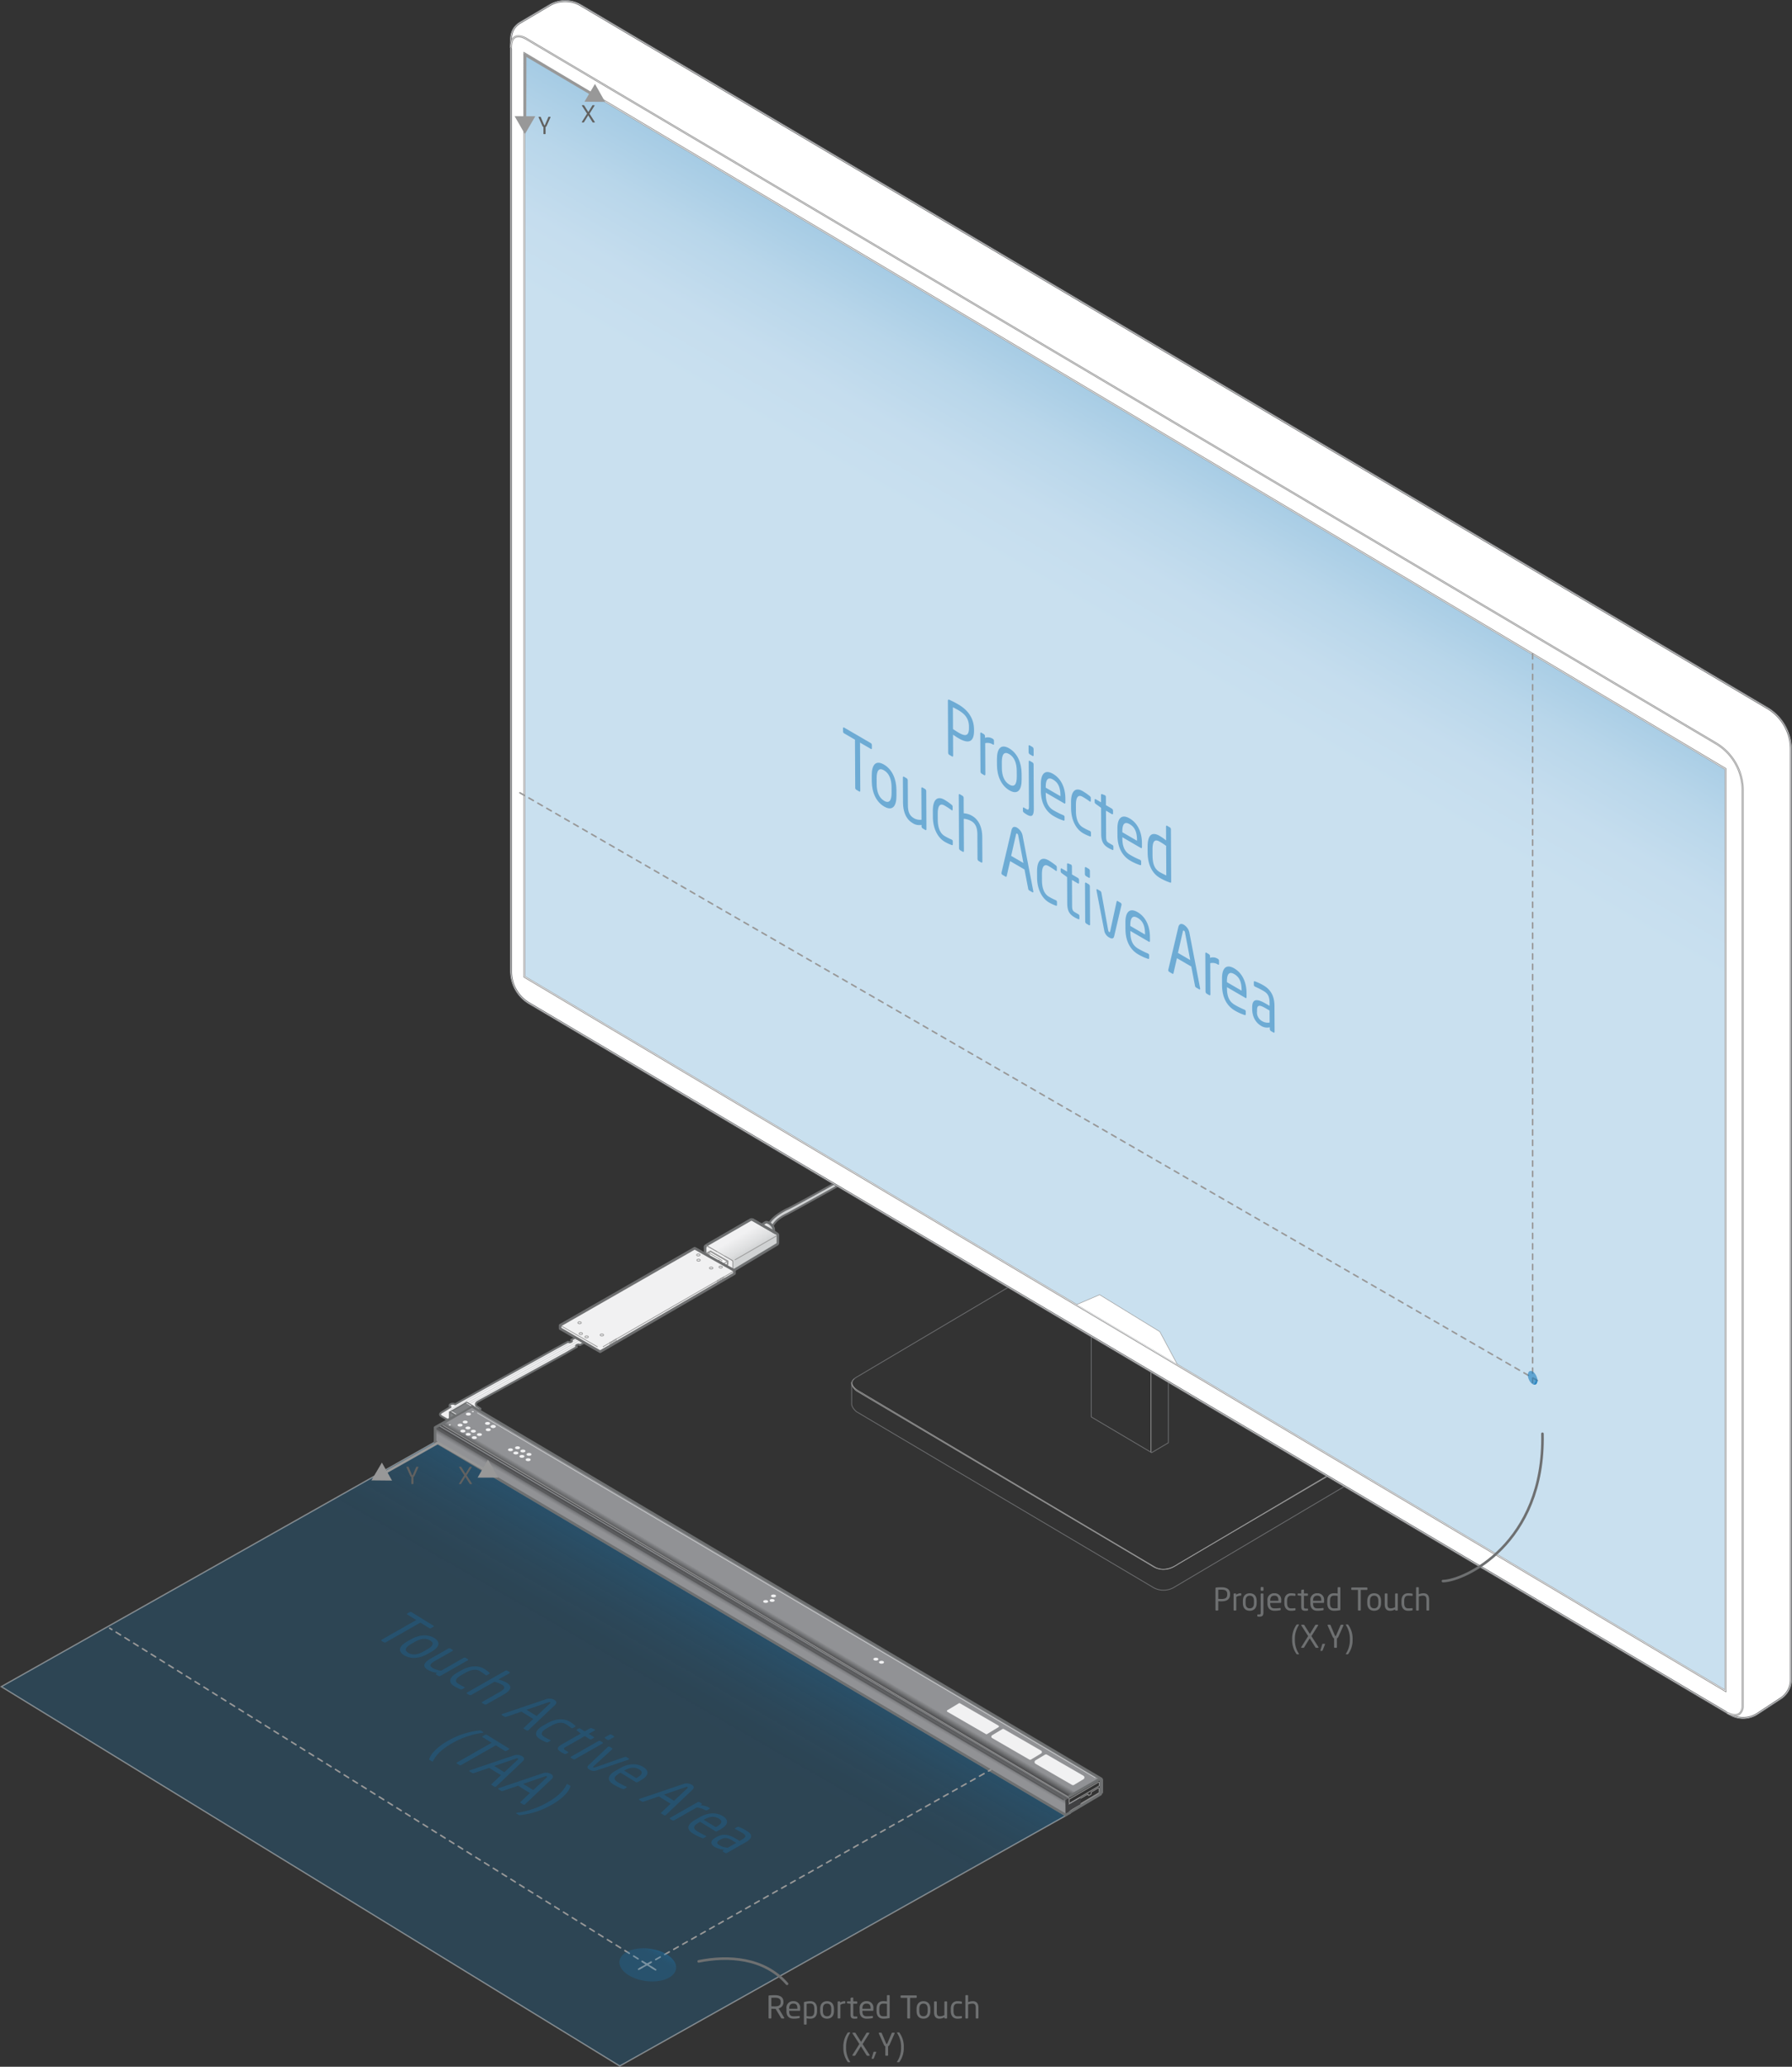 <svg xmlns="http://www.w3.org/2000/svg" xmlns:xlink="http://www.w3.org/1999/xlink" viewBox="0 0 692.351 798.601"><rect x="0" y="0" width="692.351" height="798.601" fill="#333333" stroke="none"/><defs><style>.a,.i{fill:#f1f1f2;}.ac,.ad,.ae,.af,.ao,.ap,.ar,.as,.b,.c,.f,.l,.m,.n,.o,.p,.q,.r,.s,.y{fill:none;}.b{stroke:#d0d2d3;}.ac,.ad,.ae,.af,.ag,.ah,.ai,.ak,.ao,.ap,.ar,.as,.b,.c,.e,.l,.n,.q,.t,.v,.y,.z{stroke-linecap:round;stroke-linejoin:round;}.ac,.b{stroke-width:0.25px;}.ab,.c,.l,.v{stroke:#6e7071;}.c,.e{stroke-width:0.75px;}.d{stroke:#fff;fill:url(#a);}.ab,.aj,.d,.f,.i,.m,.o,.r,.s,.u{stroke-miterlimit:10;}.ab,.d,.s,.v{stroke-width:0.5px;}.av,.d{opacity:0.4;}.e{fill:#d0d2d3;}.ad,.e,.f{stroke:#6e6f70;}.g{fill:url(#b);}.h{fill:url(#c);}.ao,.ap,.ar,.as,.i,.m,.n,.o,.q,.r,.s,.t,.u,.z{stroke:#989898;}.ae,.af,.ag,.ai,.i,.m,.q,.z{stroke-width:0.3px;}.j{fill:url(#d);}.k{fill:url(#e);}.ao,.ap,.ar,.n,.o,.t,.y{stroke-width:0.6px;}.r,.u{stroke-width:0.3px;}.ag,.ah,.ai,.ak,.t{fill:#fff;}.u{fill:#e8e7e7;}.ab,.v{fill:#808284;}.w{fill:#929497;}.x{fill:url(#f);}.y{stroke:#595a5c;}.z{fill:#d1d2d3;}.aa{fill:#404042;}.ac{stroke:#f1f1f2;}.ae,.ag,.ah,.aj,.ak{stroke:#969696;}.af,.ai{stroke:#6f7072;}.ah{stroke-width:0.162px;}.aj,.ak{stroke-width:0.2px;}.aj{fill:url(#g);}.al{opacity:0.27;}.am{fill:#1175ba;}.an{opacity:0.5;}.ao{stroke-dasharray:1.997 1.997;}.ap{stroke-dasharray:1.999 1.999;}.aq{fill:#6e7071;}.ar{stroke-dasharray:2;}.at{fill:#989898;}.au{fill:#616160;}.av{fill:url(#h);}.aw{fill:url(#i);}</style><linearGradient id="a" x1="309.766" y1="753.483" x2="223.198" y2="603.544" gradientTransform="matrix(-1, 0, 0, 1, 471.555, 0)" gradientUnits="userSpaceOnUse"><stop offset="0.751" stop-color="#197cbc" stop-opacity="0.6"/><stop offset="0.806" stop-color="#197cbc" stop-opacity="0.623"/><stop offset="0.865" stop-color="#197cbc" stop-opacity="0.691"/><stop offset="0.926" stop-color="#197cbc" stop-opacity="0.805"/><stop offset="0.987" stop-color="#197cbc" stop-opacity="0.962"/><stop offset="1" stop-color="#197cbc"/></linearGradient><linearGradient id="b" x1="172.568" y1="474.168" x2="177.306" y2="474.168" gradientTransform="matrix(-1, 0, 0, 1, 471.555, 0)" gradientUnits="userSpaceOnUse"><stop offset="0.224" stop-color="#d0d2d3"/><stop offset="0.378" stop-color="#dddedf"/><stop offset="0.77" stop-color="#f1f1f2"/><stop offset="1" stop-color="#f1f1f2"/></linearGradient><linearGradient id="c" x1="181.648" y1="487.117" x2="188.466" y2="475.309" xlink:href="#b"/><linearGradient id="d" x1="193.186" y1="490.36" x2="197.337" y2="483.17" gradientTransform="matrix(-1, 0, 0, 1, 471.555, 0)" gradientUnits="userSpaceOnUse"><stop offset="0" stop-color="#e7e8e9"/><stop offset="0.153" stop-color="#f1f1f2"/><stop offset="0.281" stop-color="#fff"/><stop offset="0.949" stop-color="#fff"/></linearGradient><linearGradient id="e" x1="201.422" y1="486.082" x2="201.422" y2="486.082" xlink:href="#d"/><linearGradient id="f" x1="169.878" y1="613.743" x2="179.811" y2="630.606" gradientTransform="matrix(-1, 0, 0, 1, 471.555, 0)" gradientUnits="userSpaceOnUse"><stop offset="0" stop-color="#919295"/><stop offset="0.405" stop-color="#919295"/><stop offset="0.511" stop-color="#919295"/><stop offset="0.59" stop-color="#6a6b6d"/><stop offset="0.668" stop-color="#404042"/><stop offset="0.72" stop-color="#5e5f61"/><stop offset="0.792" stop-color="#838487"/><stop offset="0.83" stop-color="#919295"/><stop offset="0.969" stop-color="#919295"/></linearGradient><linearGradient id="g" x1="355.759" y1="473.573" x2="513.491" y2="200.373" gradientUnits="userSpaceOnUse"><stop offset="0.751" stop-color="#c9e0ef"/><stop offset="0.833" stop-color="#c5ddee"/><stop offset="0.919" stop-color="#b8d6ea"/><stop offset="1" stop-color="#a5cbe4"/></linearGradient><linearGradient id="h" x1="246.694" y1="765.441" x2="253.862" y2="753.025" gradientTransform="translate(968.665 408.529) rotate(82.224)" xlink:href="#a"/><linearGradient id="i" x1="580.527" y1="658.784" x2="582.648" y2="655.109" gradientTransform="matrix(-0.451, 1.065, -0.601, -0.8, 1248.965, 438.497)" xlink:href="#a"/></defs><path class="a" d="M224.643,515.555l-3.952,2.2a.381.381,0,0,1,0,.721,1.377,1.377,0,0,1-1.25,0l-4.724,2.561,0,0-35.529,19.693-3.325,1.9a1.991,1.991,0,0,0-1.8,0,.549.549,0,0,0,0,1.041l-3.08,1.863c-1.123.648-1.36,1.174-.237,1.822l4.962,2.865,4.35-2.511a2,2,0,0,0,1.8,0,.55.55,0,0,0,0-1.042l3.745-2.161V544.3l-1.533-.984c-.224-.341-.531-1.1.6-1.756l33.106-18.2.01.008,5.063-2.919a.381.381,0,0,1,0-.722,1.383,1.383,0,0,1,1.25,0l3.86-2.228Z"/><polyline class="b" points="225.748 515.986 174.078 544.646 174.604 545.029"/><line class="b" x1="226.249" y1="516.596" x2="173.791" y2="545.859"/><line class="b" x1="227.173" y1="517.02" x2="173.791" y2="546.688"/><path class="c" d="M224.643,515.555l-3.952,2.2a.381.381,0,0,1,0,.721,1.377,1.377,0,0,1-1.25,0l-4.724,2.561,0,0-35.529,19.693-3.325,1.9a1.991,1.991,0,0,0-1.8,0,.549.549,0,0,0,0,1.041l-3.08,1.863c-1.123.648-1.36,1.174-.237,1.822l4.962,2.865,4.35-2.511a2,2,0,0,0,1.8,0,.55.55,0,0,0,0-1.042l3.745-2.161V544.3l-1.533-.984c-.224-.341-.531-1.1.6-1.756l33.106-18.2.01.008,5.063-2.919a.381.381,0,0,1,0-.722,1.383,1.383,0,0,1,1.25,0l3.86-2.228Z"/><polygon class="d" points="411.813 701.562 168.062 557.186 0.493 651.723 239.434 798.312 411.813 701.562"/><path class="e" d="M393.477,427.8a17.23,17.23,0,0,1-2.509-.29,12.939,12.939,0,0,1-3.879-1.838c-3.139-1.9-76.942,40.454-83.194,43.51-3.732,1.824-4.6,3.368-5.306,4.346-.916,1.262-1.533,1.934-4.5,2.223a.831.831,0,0,1-.928-.756.889.889,0,0,1,.812-.926c2.292-.222,2.522-.539,3.2-1.481.763-1.05,1.915-2.638,5.888-4.862a14.292,14.292,0,0,1,1.29-.641c5.282-2.292,79.9-45.124,82.856-43.33a11.936,11.936,0,0,0,3.318,1.622,15.8,15.8,0,0,0,2.76.273"/><line class="f" x1="388.977" y1="428.067" x2="388.977" y2="428.067"/><path class="g" d="M298.987,476.015l-4.738-2.722,1.436-.922a1.782,1.782,0,0,1,1.269.219,3.472,3.472,0,0,1,2.033,3.425"/><path class="h" d="M282.663,490.366c.365.04.644.561.644.561l16.956-10.071h0a.687.687,0,0,0,.294-.58v-2.928a.671.671,0,0,0-.335-.58l-9.409-5.432,8.814,5.1-8.743-5.049a1,1,0,0,0-1,0l-15.533,8.968c-.668.386-2.044,1.115-1.948,1.534l.337-.478a.5.5,0,0,0-.337.478v2.577l.168,1.015,7.342,3.617,2.375,1.211Z"/><path class="i" d="M272.738,481.374a.5.5,0,0,1,.424.038l4.192,2.421,1.032.6.851.491,3.576,2.065a.668.668,0,0,1,.335.579v2.929c0,.515-.309.13-.755-.127l-9.655-4.782-.169-.1-.151-1.17-.017-2.549Z"/><path class="j" d="M273.137,483.794l1.335-.217,6.672,3.823v.913a.763.763,0,0,1-.385.667l-5.87,1.083s0,.72-1.014.137-.321-5.835-.321-5.835a.787.787,0,0,1-.523.364,1.11,1.11,0,0,1-.594-.044l2.035-1.108"/><line class="k" x1="267.8" y1="487.429" x2="272.466" y2="484.735"/><path class="l" d="M298.987,476.015c0-.365-.065-.907-.065-.907s.13-1.135-1.523-2.346c0,0-1.109-.78-1.714-.391l-1.334.857-.1.065"/><line class="m" x1="274.854" y1="490.994" x2="280.857" y2="487.528"/><line class="l" x1="272.437" y1="484.685" x2="267.8" y2="487.363"/><line class="n" x1="274.472" y1="483.51" x2="272.437" y2="484.685"/><path class="o" d="M274.472,483.51l6.672,3.824v.912a.763.763,0,0,1-.385.668"/><line class="m" x1="283.899" y1="486.847" x2="300.024" y2="477.537"/><path class="l" d="M299.627,476.4l-8.743-5.048a1,1,0,0,0-1,0l-15.533,8.968c-.668.386-2.044,1.115-1.948,1.534"/><path class="p" d="M298.987,476.015a3.367,3.367,0,0,0-2.033-3.425,2.289,2.289,0,0,0-1.134-.256"/><path class="l" d="M272.738,481.374a.5.5,0,0,0-.337.478l.036,2.834"/><path class="m" d="M276.978,483.616l-3.816-2.2a.5.5,0,0,0-.424-.038"/><path class="m" d="M283.148,490.493v-2.929a.668.668,0,0,0-.335-.579l-2.9-1.675"/><line class="n" x1="279.552" y1="489.596" x2="280.869" y2="488.835"/><path class="l" d="M290.813,471.3l9.409,5.432a.671.671,0,0,1,.335.58v2.928a.687.687,0,0,1-.294.58h0L283.524,490.87"/><circle class="a" cx="274.472" cy="491.298" r="0.304"/><polyline class="l" points="270.619 483.62 268.939 482.65 217.055 512.605"/><path class="q" d="M278,487.5c.764-.036.818.2.818.2"/><line class="q" x1="278.966" y1="487.1" x2="273.469" y2="483.889"/><path class="q" d="M273.27,484.626c.764-.036.817.2.817.2"/><polyline class="l" points="177.725 553.061 178.421 552.659 178.421 552.439 185.178 548.449 185.446 548.575 186.102 548.244 186.094 546.615"/><polyline class="r" points="177.725 553.061 177.725 551.371 178.157 551.121 178.157 549.987"/><polygon class="s" points="178.421 550.688 185.076 546.841 185.105 547.671 185.105 548.239 184.907 548.353 184.907 547.785 184.66 547.928 184.66 548.496 184.462 548.61 184.462 548.042 184.214 548.185 184.214 548.753 184.016 548.867 184.016 548.299 183.769 548.442 183.769 549.01 183.571 549.124 183.571 548.556 183.323 548.699 183.323 549.267 183.125 549.382 183.125 548.814 182.878 548.957 182.878 549.524 182.68 549.639 182.68 549.071 182.432 549.214 182.432 549.782 182.234 549.896 182.234 549.328 181.987 549.471 181.987 550.039 181.789 550.153 181.789 549.585 181.541 549.728 181.541 550.296 181.343 550.41 181.343 549.842 181.096 549.985 181.096 550.553 180.898 550.668 180.898 550.1 180.65 550.243 180.65 550.81 180.452 550.925 180.452 550.357 180.205 550.5 180.205 551.068 180.007 551.182 180.007 550.614 179.759 550.757 179.759 551.325 179.561 551.439 179.561 550.871 179.314 551.014 179.314 551.582 179.116 551.696 179.116 551.128 178.868 551.271 178.868 551.839 178.67 551.954 178.67 551.386 178.421 551.529 178.421 550.688"/><line class="r" x1="183.272" y1="547.508" x2="183.272" y2="548"/><line class="r" x1="182.81" y1="547.775" x2="182.81" y2="548.267"/><line class="t" x1="178.157" y1="549.986" x2="178.157" y2="551.148"/><polyline class="t" points="178.157 551.148 185.681 546.841 185.681 546.346 185.681 545.643 178.157 549.986"/><line class="r" x1="184.726" y1="546.92" x2="184.722" y2="547.412"/><line class="r" x1="184.262" y1="547.182" x2="184.257" y2="547.674"/><line class="r" x1="183.798" y1="547.445" x2="183.793" y2="547.937"/><line class="r" x1="182.405" y1="548.233" x2="182.4" y2="548.725"/><line class="r" x1="181.94" y1="548.495" x2="181.936" y2="548.987"/><line class="r" x1="181.476" y1="548.758" x2="181.472" y2="549.25"/><line class="r" x1="181.012" y1="549.021" x2="181.007" y2="549.513"/><line class="r" x1="180.547" y1="549.283" x2="180.543" y2="549.775"/><line class="r" x1="180.083" y1="549.546" x2="180.079" y2="550.038"/><line class="r" x1="179.619" y1="549.808" x2="179.614" y2="550.3"/><line class="r" x1="179.154" y1="550.071" x2="179.15" y2="550.563"/><line class="r" x1="178.69" y1="550.334" x2="178.686" y2="550.826"/><polyline class="r" points="177.483 551.121 177.771 550.943 177.771 550.292"/><line class="u" x1="185.446" y1="548.267" x2="185.446" y2="546.983"/><line class="r" x1="184.893" y1="547.74" x2="184.537" y2="547.56"/><line class="r" x1="184.904" y1="547.74" x2="184.548" y2="547.56"/><line class="r" x1="184.456" y1="547.984" x2="184.1" y2="547.804"/><line class="r" x1="184.036" y1="548.233" x2="183.681" y2="548.053"/><line class="r" x1="183.562" y1="548.485" x2="183.206" y2="548.305"/><line class="r" x1="183.11" y1="548.755" x2="182.755" y2="548.575"/><line class="r" x1="182.657" y1="549.021" x2="182.302" y2="548.841"/><line class="r" x1="182.23" y1="549.283" x2="181.875" y2="549.104"/><line class="r" x1="181.827" y1="549.546" x2="181.472" y2="549.366"/><line class="r" x1="181.329" y1="549.814" x2="180.973" y2="549.635"/><line class="r" x1="180.871" y1="550.072" x2="180.516" y2="549.893"/><line class="r" x1="179.974" y1="550.563" x2="179.619" y2="550.383"/><line class="t" x1="181.233" y1="548.196" x2="181.233" y2="548.09"/><path class="r" d="M181.329,547.965s.114.236.723.249"/><path class="n" d="M273.083,484.639v.129s.783-.043.882.1"/><path class="n" d="M272.794,484.21a.3.3,0,0,1,.291.08.725.725,0,0,1,0,.349"/><path class="n" d="M277.525,487.088a.3.3,0,0,1,.291.08.733.733,0,0,1,0,.349"/><path class="n" d="M277.813,487.517v.128s.784-.042.882.1"/><polyline class="a" points="283.757 491.063 283.757 492.146 231.872 522.312 216.416 513.388 216.416 512.095 268.301 482.139 283.757 490.957"/><polyline class="q" points="217.015 512.44 231.872 521.018 283.261 491.349"/><ellipse class="a" cx="231.876" cy="520.639" rx="1.058" ry="0.887"/><polyline class="v" points="173.806 545.702 173.716 545.651 173.692 548.563 176.222 547.095 173.806 545.702"/><polygon class="w" points="417.466 694.677 417.083 694.516 412.775 697.019 412.829 697.43 417.466 694.677"/><polyline class="x" points="425.688 687.475 425.688 692.505 425.206 692.727 425.206 687.753 411.737 695.53 411.737 701.287 167.998 556.947 167.998 551.392 182.18 543.354"/><line class="n" x1="412.823" y1="694.902" x2="245.79" y2="595.975"/><path class="l" d="M182.472,543.5,421.664,685.1l3.658,2.155.046.027a.649.649,0,0,1,.32.56v4.74l-.3.141-.153-.1"/><line class="l" x1="245.565" y1="595.649" x2="245.451" y2="595.706"/><line class="q" x1="304.456" y1="631.036" x2="245.79" y2="595.975"/><polyline class="y" points="168.371 551.813 408.273 693.758 410.846 695.266"/><polyline class="y" points="170.348 551.44 410.25 693.384 412.823 694.892"/><line class="b" x1="423.135" y1="686.934" x2="184.442" y2="545.976"/><polyline class="w" points="412.979 694.959 413.183 694.841 409.281 692.549 169.574 550.637 169.276 550.849"/><polyline class="q" points="424.856 687.491 412.823 694.329 409.393 692.312 171.081 550.711"/><polyline class="z" points="411.75 701.286 413.286 700.448 413.317 700.294 413.323 699.727 425.206 692.727 425.235 693.275"/><path class="q" d="M413.415,696.7l11.2-6.585a.218.218,0,0,0,.108-.188v-1.1a.217.217,0,0,0-.324-.189l-11.2,6.512a.217.217,0,0,0-.11.189v1.174A.218.218,0,0,0,413.415,696.7Z"/><path class="q" d="M413.958,696.982l6.423-3.8v.315a.267.267,0,0,0,.4.231l.667-.385a.267.267,0,0,0,.134-.231s-.007-.491-.019-.6l2.693-1.624a.258.258,0,0,1,.389.222v1.464a.26.26,0,0,1-.127.222l-10.3,6.087a.258.258,0,0,1-.389-.222V697.2A.259.259,0,0,1,413.958,696.982Z"/><path class="aa" d="M411.737,701.287l1.571-.848.056-.637a.52.52,0,0,1,.227-.4l3.894-2.248.029-2.484-4.588,2.668-.075-.15-.028-2.282-1.165.673Z"/><polyline class="l" points="425.206 692.727 425.235 693.275 413.403 700.294 425.235 693.275 425.206 692.175"/><polyline class="l" points="413.36 700.294 413.335 700.459 411.75 701.323 167.998 556.947"/><polyline class="l" points="170.055 550.486 169.594 550.752 169.599 550.902"/><line class="l" x1="179.953" y1="544.771" x2="170.055" y2="550.486"/><line class="l" x1="182.251" y1="543.444" x2="178.712" y2="545.488"/><polyline class="l" points="169.372 550.875 169.168 550.971 168.094 551.583 168.094 557.138"/><line class="l" x1="169.599" y1="550.902" x2="169.485" y2="550.96"/><path class="l" d="M413.2,694.073l11.862-6.768a.192.192,0,0,1,.286.171v4.14"/><polygon class="ab" points="181.522 543.904 182.639 543.266 180.309 541.861 173.958 545.532 174.405 545.795 176.416 546.968 181.522 543.904"/><line class="ac" x1="174.494" y1="545.452" x2="176.136" y2="546.425"/><line class="ac" x1="180.277" y1="542.157" x2="181.977" y2="543.146"/><line class="q" x1="235.702" y1="518.603" x2="235.702" y2="519.992"/><line class="q" x1="236.288" y1="518.328" x2="236.276" y2="519.633"/><line class="q" x1="236.848" y1="517.928" x2="236.848" y2="519.274"/><line class="q" x1="237.414" y1="517.622" x2="237.414" y2="518.915"/><line class="q" x1="237.983" y1="517.298" x2="237.983" y2="518.556"/><line class="q" x1="277.243" y1="494.627" x2="277.243" y2="496.016"/><line class="q" x1="277.829" y1="494.352" x2="277.817" y2="495.657"/><line class="q" x1="278.389" y1="493.952" x2="278.389" y2="495.298"/><line class="q" x1="278.955" y1="493.646" x2="278.955" y2="494.938"/><line class="q" x1="279.525" y1="493.322" x2="279.525" y2="494.579"/><polyline class="ad" points="283.757 491.063 283.757 492.146 231.872 522.312 216.416 513.388 216.416 512.095 268.386 482.316 283.757 490.957"/><ellipse class="q" cx="224.4" cy="515.308" rx="0.663" ry="0.383"/><ellipse class="q" cx="226.65" cy="516.577" rx="0.663" ry="0.383"/><ellipse class="q" cx="269.896" cy="486.928" rx="0.663" ry="0.383"/><ellipse class="q" cx="274.763" cy="489.984" rx="0.663" ry="0.383"/><ellipse class="q" cx="232.538" cy="515.835" rx="0.663" ry="0.383"/><ellipse class="q" cx="223.921" cy="511.119" rx="0.663" ry="0.383"/><ellipse class="q" cx="278.444" cy="489.584" rx="0.663" ry="0.383" transform="translate(-2.895 1.658) rotate(-0.339)"/><ellipse class="q" cx="269.799" cy="484.919" rx="0.663" ry="0.383" transform="translate(-2.868 1.607) rotate(-0.339)"/><ellipse class="a" cx="180.964" cy="546.409" rx="0.965" ry="0.557"/><ellipse class="a" cx="182.679" cy="545.452" rx="0.38" ry="0.219"/><ellipse class="a" cx="173.775" cy="550.574" rx="0.38" ry="0.219"/><ellipse class="a" cx="177.756" cy="550.67" rx="0.965" ry="0.557"/><ellipse class="a" cx="179.735" cy="549.473" rx="0.965" ry="0.557"/><ellipse class="a" cx="178.83" cy="552.965" rx="0.965" ry="0.557"/><ellipse class="a" cx="180.808" cy="551.768" rx="0.965" ry="0.557"/><ellipse class="a" cx="180.908" cy="554.22" rx="0.965" ry="0.557"/><ellipse class="a" cx="182.886" cy="553.024" rx="0.965" ry="0.557"/><ellipse class="a" cx="183.253" cy="555.513" rx="0.965" ry="0.557"/><ellipse class="a" cx="185.232" cy="554.316" rx="0.965" ry="0.557"/><ellipse class="a" cx="199.957" cy="559.427" rx="0.965" ry="0.557"/><ellipse class="a" cx="202.035" cy="560.683" rx="0.965" ry="0.557"/><ellipse class="a" cx="204.381" cy="561.976" rx="0.965" ry="0.557"/><ellipse class="a" cx="197.229" cy="560.193" rx="0.965" ry="0.557"/><ellipse class="a" cx="199.307" cy="561.449" rx="0.965" ry="0.557"/><ellipse class="a" cx="201.652" cy="562.742" rx="0.965" ry="0.557"/><ellipse class="a" cx="188.631" cy="552.449" rx="0.965" ry="0.557"/><ellipse class="a" cx="188.36" cy="550" rx="0.965" ry="0.557"/><ellipse class="a" cx="190.546" cy="551.204" rx="0.965" ry="0.557"/><ellipse class="a" cx="190.546" cy="551.204" rx="0.965" ry="0.557"/><ellipse class="a" cx="338.392" cy="641.101" rx="0.965" ry="0.557"/><ellipse class="a" cx="340.578" cy="642.306" rx="0.965" ry="0.557"/><ellipse class="a" cx="204.046" cy="564.034" rx="0.965" ry="0.557"/><ellipse class="a" cx="295.833" cy="618.816" rx="0.965" ry="0.557"/><ellipse class="a" cx="298.849" cy="616.678" rx="0.965" ry="0.557"/><ellipse class="a" cx="298.323" cy="618.417" rx="0.965" ry="0.557"/><path class="a" d="M414.176,689.685,400.1,681.542a.782.782,0,0,1-.011-1.347l3.626-2.178a.781.781,0,0,1,.794-.006l14.073,8.143a.782.782,0,0,1,.011,1.347l-3.626,2.178A.781.781,0,0,1,414.176,689.685Z"/><path class="a" d="M397.684,679.9l-14.352-8.305a.641.641,0,0,1-.009-1.1l3.9-2.343a.643.643,0,0,1,.651-.006l14.352,8.3a.641.641,0,0,1,.009,1.1l-3.9,2.344A.641.641,0,0,1,397.684,679.9Z"/><path class="a" d="M380.951,670.075l-14.933-8.642a.346.346,0,0,1,0-.6l4.478-2.69a.347.347,0,0,1,.352,0l14.933,8.642a.346.346,0,0,1,0,.6l-4.478,2.69A.347.347,0,0,1,380.951,670.075Z"/><path class="ae" d="M519.009,566.849l-63.666,37.389s-5.085,3.956-9.418,1.131L331.4,537.277s-3.824-2.205-1.453-4.422"/><path class="af" d="M520.341,573.82l-66.957,39.659a7.991,7.991,0,0,1-7.689,0l-4.377-2.593-110.409-65.4s-2.006-1.59-1.858-3.214l-.008-7.677s-.409-1.09,1.987-2.509l67.124-39.759s2.189-1.461,5.724.628c3.021,1.785,116.216,68.836,116.216,68.836"/><path class="ae" d="M520.341,565.776l-66.957,39.659a7.991,7.991,0,0,1-7.689,0l-4.377-2.593-110.409-65.4s-2.006-1.59-1.858-3.214"/><line class="ag" x1="444.683" y1="561.155" x2="444.683" y2="529.722"/><polyline class="af" points="421.617 516.06 421.617 547.505 444.95 561.313 451.41 557.487 451.41 533.706"/><polyline class="ah" points="454.809 527.106 448.104 514.558 424.844 500.289 416.06 504.059"/><path class="ai" d="M673.463,664.109a10.278,10.278,0,0,0,5.655-1.691l9.063-5.953a8.885,8.885,0,0,0,4.02-7.45V289.557A18.864,18.864,0,0,0,682.99,273.4L224.526,1.843a12.133,12.133,0,0,0-12.364,0L200.747,8.6a7.335,7.335,0,0,0-3.582,6.285V375.355a14.644,14.644,0,0,0,7.15,12.545l463.9,274.771A10.314,10.314,0,0,0,673.463,664.109Z"/><path class="ai" d="M212.4,2.25,200.988,9.012a6.831,6.831,0,0,0-3.35,5.877V375.355a14.105,14.105,0,0,0,6.918,12.137l463.9,274.772a9.829,9.829,0,0,0,10.4-.241l9.064-5.953a8.442,8.442,0,0,0,3.806-7.055V289.557a18.308,18.308,0,0,0-8.979-15.754L224.284,2.25A11.66,11.66,0,0,0,212.4,2.25Z"/><path class="ag" d="M670.357,662.968a3.022,3.022,0,0,0,1.643-.441,4,4,0,0,0,1.529-3.21V305.334a21.361,21.361,0,0,0-10.431-18.3L203.649,14.9c-.1-.064-2.824-1.816-4.758-.768-1.145.62-1.726,2.042-1.726,4.227h.946c0-1.811.414-2.953,1.23-3.4,1.2-.649,3.156.314,3.808.74L662.616,287.847a20.41,20.41,0,0,1,9.966,17.487V659.322a3.1,3.1,0,0,1-1.089,2.406c-.824.515-2.157.342-3.856-.5l-.42.849A7.317,7.317,0,0,0,670.357,662.968Z"/><path class="ag" d="M197.638,18.357c0-6.817,5.769-3.053,5.769-3.053L662.857,287.44a20.8,20.8,0,0,1,10.2,17.894V659.322s.057,5.144-5.629,2.333"/><polygon class="ag" points="666.873 296.989 202.377 20.191 202.377 377.551 666.873 653.754 666.873 296.989"/><polygon class="aj" points="666.4 297.257 202.85 21.024 202.85 377.282 666.4 652.922 666.4 297.257"/><polyline class="ak" points="454.809 527.106 448.104 514.558 424.844 500.289 416.06 504.059"/><g class="al"><path class="am" d="M165.86,629.107l-3.442-2.124-13.334,7.591a.8.8,0,0,1-.731.039l-.971-.6c-.176-.11-.131-.3.1-.432l13.334-7.591-3.441-2.124c-.2-.12-.25-.277-.022-.406l.909-.518a.78.78,0,0,1,.725.006l8.488,5.239c.194.119.191.289-.037.419l-.91.518A.669.669,0,0,1,165.86,629.107Z"/><path class="am" d="M156.132,639.587c-2.594-1.6-1.912-3.56,1.127-5.29l1.572-.895c3.039-1.729,6.366-2.054,8.961-.453s1.929,3.57-1.11,5.3l-1.571.894C162.072,640.874,158.726,641.187,156.132,639.587Zm9-2.3c2.109-1.2,2.729-2.412,1.071-3.436-1.642-1.012-3.688-.706-5.818.506l-1.571.895c-2.108,1.2-2.746,2.4-1.087,3.425,1.642,1.012,3.705.716,5.834-.5Z"/><path class="am" d="M169.387,647.6l-.882-.545c-.194-.119-.149-.313.079-.442l.393-.223a9.269,9.269,0,0,1-3.757-1.191c-2.117-1.306-1.52-2.778,1.23-4.344l6.8-3.871a.831.831,0,0,1,.766-.017l.847.522c.194.12.168.323-.06.453l-6.8,3.872c-2.087,1.189-2.128,1.924-.788,2.751a9.7,9.7,0,0,0,3.189,1.012l8.724-4.966a.868.868,0,0,1,.766-.017l.864.533c.177.109.151.313-.077.443l-10.543,6A.8.8,0,0,1,169.387,647.6Z"/><path class="am" d="M177.853,652.724a17.367,17.367,0,0,1-2.433-1.232c-2.4-1.481-1.774-3.45,1.265-5.18l1.612-.918c3.039-1.73,6.365-2.032,8.783-.54a13.014,13.014,0,0,1,1.978,1.492c.22.209.188.311-.1.476l-.745.424a.616.616,0,0,1-.611-.009c-.035-.021-.053-.033-.07-.044a18.32,18.32,0,0,0-2.043-1.432c-1.412-.871-3.3-.739-5.639.591l-1.612.918c-2.316,1.319-2.654,2.434-1.225,3.316a21.877,21.877,0,0,0,2.332,1.267c.018.012.035.023.071.044.159.1.2.244-.01.363l-.744.423A.792.792,0,0,1,177.853,652.724Z"/><path class="am" d="M187.175,658.576l-.846-.522c-.2-.121-.168-.325.06-.454l6.8-3.872c2.067-1.176,1.967-2,.82-2.707A10.753,10.753,0,0,0,191,649.848l-8.932,5.084a.87.87,0,0,1-.767.017l-.865-.534c-.176-.108-.149-.313.079-.441l14.719-8.38a.8.8,0,0,1,.748-.029l.883.545c.195.12.15.313-.077.443l-4.259,2.423a11.588,11.588,0,0,1,3.339,1.3c1.871,1.155,1.917,2.679-1.122,4.409l-6.8,3.872A.836.836,0,0,1,187.175,658.576Z"/><path class="am" d="M203.446,668.619l-1.041-.643c-.159-.1-.121-.246.009-.362l3.608-3.414-4.57-2.821-5.885,2.01a.843.843,0,0,1-.627-.02l-1.041-.643c-.177-.109-.155-.267.031-.374a.638.638,0,0,1,.162-.071l16.722-5.646a3.868,3.868,0,0,1,3.371.216c.653.4,1.194,1.081.232,1.984L204.2,668.522a.392.392,0,0,1-.126.094A.63.63,0,0,1,203.446,668.619Zm9.07-10.419c.174-.162.214-.309.036-.419a.839.839,0,0,0-.723-.006l-8.409,2.881,3.9,2.407Z"/><path class="am" d="M211.01,673.19a17.153,17.153,0,0,1-2.433-1.232c-2.4-1.481-1.774-3.449,1.265-5.18l1.613-.918c3.039-1.729,6.364-2.031,8.781-.54a13.113,13.113,0,0,1,1.979,1.491c.22.21.188.313-.1.477l-.744.424a.616.616,0,0,1-.612-.008l-.07-.045a18.606,18.606,0,0,0-2.044-1.433c-1.411-.871-3.3-.738-5.638.592l-1.612.918c-2.315,1.319-2.654,2.434-1.226,3.316a22.1,22.1,0,0,0,2.333,1.268l.071.044c.159.1.2.244-.009.361l-.745.424A.79.79,0,0,1,211.01,673.19Z"/><path class="am" d="M218.05,677.683a11.451,11.451,0,0,1-1.25-.649c-1.624-1-1.9-1.764.37-3.059l7.215-4.107-1.485-1.186c-.172-.131-.19-.289.038-.418l.558-.318a.716.716,0,0,1,.707-.006L225.915,669l2.026-1.153a.864.864,0,0,1,.73-.039l1.084.471a.584.584,0,0,0,.053.033c.141.087.12.247-.087.364l-2.254,1.283,1.907,1.176c.194.12.167.324-.061.454l-.7.4a.831.831,0,0,1-.766.018l-1.906-1.176-7.215,4.107c-1.138.648-1.056.894-.349,1.33l.987.61c.248.152.288.275.081.392l-.723.413A.7.7,0,0,1,218.05,677.683Z"/><path class="am" d="M221.444,679.729l-.847-.523c-.193-.119-.165-.323.062-.452l10.544-6a.83.83,0,0,1,.764-.019l.847.524c.195.119.168.323-.06.453l-10.543,6A.836.836,0,0,1,221.444,679.729Zm13.225-7.486-.9-.556c-.194-.12-.166-.324.061-.454l1.654-.941a.834.834,0,0,1,.766-.018l.9.556c.195.12.168.324-.06.454l-1.653.941A.838.838,0,0,1,234.669,672.243Z"/><path class="am" d="M242.73,679.965,230.507,684.1a3.032,3.032,0,0,1-2.766-.31c-.759-.468-1.111-.979-.41-1.65l7.458-7.074a.486.486,0,0,1,.127-.092.634.634,0,0,1,.634-.026l.971.6c.141.087.14.233-.058.43l-6.984,6.383c-.39.349-.405.462-.229.571.159.1.369.105.97-.113l11.043-3.878a.923.923,0,0,1,.728-.017l.97.6c.177.11.138.256-.069.374A.688.688,0,0,1,242.73,679.965Z"/><path class="am" d="M245.663,688.619l-5.913-3.649-.289.165c-2.461,1.4-2.541,2.429-.917,3.432a31.266,31.266,0,0,0,3.369,1.81l.088.054c.141.087.2.221-.007.338l-.7.4a.83.83,0,0,1-.829.053,21.9,21.9,0,0,1-3.509-1.749c-2.03-1.253-2.89-3.109.955-5.3l1.861-1.059c2.956-1.684,6.231-1.893,8.755-.336,2.577,1.59,1.98,3.479-.955,5.15l-1.116.635A.794.794,0,0,1,245.663,688.619Zm.335-1.657c2.335-1.33,2.486-2.317.934-3.275-1.517-.936-3.378-.882-5.61.388l-.187.107,4.676,2.885Z"/><path class="am" d="M256.526,701.383l-1.041-.643c-.159-.1-.121-.245.01-.361l3.608-3.415-4.571-2.821-5.884,2.01a.848.848,0,0,1-.627-.019l-1.042-.644c-.177-.108-.155-.266.031-.373a.6.6,0,0,1,.162-.071L263.9,689.4a3.868,3.868,0,0,1,3.371.216c.653.4,1.193,1.08.232,1.984l-10.214,9.688a.459.459,0,0,1-.127.093A.63.63,0,0,1,256.526,701.383Zm9.071-10.419c.174-.162.213-.31.036-.419a.838.838,0,0,0-.724,0l-8.409,2.88,3.9,2.407Z"/><path class="am" d="M272.47,699.426a7.957,7.957,0,0,0-3.3-1.009l-8.662,4.932a.877.877,0,0,1-.767.017l-.865-.534c-.176-.109-.149-.313.078-.442l10.544-6a.8.8,0,0,1,.748-.029l.83.512c.194.12.149.313-.078.442l-.435.247a7.694,7.694,0,0,1,3.481.971c.247.152.247.3,0,.442l-.848.482A.674.674,0,0,1,272.47,699.426Z"/><path class="am" d="M276.4,707.594l-5.912-3.65-.29.165c-2.46,1.4-2.539,2.43-.916,3.433a31.159,31.159,0,0,0,3.368,1.809l.088.054c.142.088.2.222-.007.339l-.7.4a.824.824,0,0,1-.828.053,21.7,21.7,0,0,1-3.51-1.749c-2.029-1.253-2.889-3.108.956-5.3l1.861-1.058c2.956-1.684,6.231-1.894,8.755-.336,2.576,1.59,1.98,3.478-.956,5.149l-1.116.636A.8.8,0,0,1,276.4,707.594Zm.336-1.658c2.336-1.33,2.486-2.316.933-3.274-1.517-.937-3.378-.883-5.61.388l-.187.106,4.677,2.886Z"/><path class="am" d="M280.154,715.968l-.812-.5c-.193-.12-.166-.324.061-.453l.455-.259a9.677,9.677,0,0,1-3.731-1.1c-1.5-.925-2.112-2.21.472-3.681l.248-.141c2.233-1.272,4.462-1.221,7.6.719l1.3.8.827-.47c1.737-.989,1.825-1.646.449-2.494a32.668,32.668,0,0,0-2.866-1.573l-.088-.054c-.159-.1-.255-.232.013-.385l.724-.412a.8.8,0,0,1,.764.006,20.305,20.305,0,0,1,3,1.535c2.453,1.513,1.994,2.947-.445,4.336l-7.215,4.107A.833.833,0,0,1,280.154,715.968Zm4.3-3.871-1.3-.806c-2.136-1.318-3.258-1.349-4.726-.514l-.249.142c-1.488.847-1.281,1.441-.257,2.072a8.5,8.5,0,0,0,3.209,1Z"/><path class="am" d="M166.855,680.593l-.83-.512c-.176-.109-.243-.175-.178-.38.662-2.241,3.462-4.9,7.1-6.975l.268-.152a31.19,31.19,0,0,1,12.043-3.925.835.835,0,0,1,.633.121l.83.512c.123.077.094.157.011.2a.787.787,0,0,1-.26.085,32.424,32.424,0,0,0-11.7,3.961l-.269.153c-3.618,2.06-6.067,4.375-7.151,6.772a.388.388,0,0,1-.153.15A.34.34,0,0,1,166.855,680.593Z"/><path class="am" d="M195,676.526l-3.441-2.124-13.334,7.591a.8.8,0,0,1-.732.039l-.97-.6c-.178-.109-.132-.3.095-.431l13.335-7.591-3.441-2.124c-.194-.12-.25-.276-.023-.406l.91-.518a.783.783,0,0,1,.726.006l8.487,5.239c.194.119.19.289-.037.419l-.91.518A.666.666,0,0,1,195,676.526Z"/><path class="am" d="M190.974,690.353l-1.041-.642c-.158-.1-.12-.245.011-.362l3.608-3.415-4.571-2.821-5.884,2.011a.85.85,0,0,1-.628-.02l-1.041-.643c-.178-.11-.156-.267.03-.373a.627.627,0,0,1,.163-.072l16.723-5.647a3.868,3.868,0,0,1,3.37.218c.654.4,1.194,1.079.232,1.982l-10.214,9.689a.439.439,0,0,1-.126.093A.629.629,0,0,1,190.974,690.353Zm9.071-10.419c.174-.162.213-.308.037-.418a.84.84,0,0,0-.725-.006l-8.408,2.881,3.9,2.407Z"/><path class="am" d="M202.145,697.249l-1.041-.643c-.159-.1-.121-.246.01-.361l3.608-3.415-4.57-2.821-5.885,2.009a.841.841,0,0,1-.628-.019l-1.041-.643c-.177-.109-.155-.267.031-.373a.646.646,0,0,1,.163-.072l16.722-5.646a3.864,3.864,0,0,1,3.371.216c.653.4,1.194,1.08.232,1.983L202.9,697.152a.441.441,0,0,1-.126.094A.634.634,0,0,1,202.145,697.249Zm9.07-10.419c.175-.162.214-.31.037-.419a.842.842,0,0,0-.724-.006l-8.408,2.881,3.9,2.407Z"/><path class="am" d="M200.964,701.377a.834.834,0,0,1-.634-.122l-.83-.512c-.123-.075-.093-.156-.01-.2a.779.779,0,0,1,.26-.084,32.445,32.445,0,0,0,11.7-3.962l.268-.153c3.618-2.06,6.067-4.374,7.151-6.772a.391.391,0,0,1,.154-.15.34.34,0,0,1,.341.014l.829.512c.178.11.245.176.18.38-.662,2.241-3.463,4.9-7.1,6.975l-.269.152A31.158,31.158,0,0,1,200.964,701.377Z"/></g><g class="an"><path class="am" d="M370.353,285.276c-.686-.4-1.586-1.01-2.143-1.392l.041,8.083c0,.287-.147.487-.382.351l-1.159-.674a1.012,1.012,0,0,1-.388-.8l-.1-20.048c0-.4.19-.549.511-.419a36.5,36.5,0,0,1,3.557,1.84c3.471,2.021,6.008,5.1,6.032,9.734l0,.374C376.345,287.128,373.825,287.3,370.353,285.276Zm4.017-4.46c-.016-2.9-1.308-4.775-4.073-6.384-.664-.387-1.628-.89-2.141-1.132l.043,8.427c.493.316,1.587,1.039,2.143,1.363,2.936,1.708,4.044,1.092,4.03-1.9Z"/><path class="am" d="M383.587,287.672a3.821,3.821,0,0,0-2.951-.513l.063,12.051c0,.288-.191.463-.426.327l-1.05-.612a1.045,1.045,0,0,1-.41-.811l-.075-14.669c0-.317.168-.476.4-.339l1.007.586a1,1,0,0,1,.41.812l0,.6a3.421,3.421,0,0,1,3.015.378.856.856,0,0,1,.453.78l.006,1.179C384.038,287.761,383.887,287.847,383.587,287.672Z"/><path class="am" d="M389.98,305.386c-3.149-1.833-4.771-5.558-4.793-9.786l-.011-2.186c-.021-4.228,1.571-6.083,4.721-4.25s4.793,5.571,4.814,9.8l.012,2.186C394.745,305.377,393.131,307.22,389.98,305.386Zm2.847-7.519c-.016-2.934-.9-5.315-2.918-6.488-1.993-1.16-2.863.17-2.848,3.132l.012,2.186c.014,2.934.883,5.3,2.9,6.474,1.993,1.16,2.884-.156,2.868-3.119Z"/><path class="am" d="M396.755,314.778a9.428,9.428,0,0,1-1.158-.788.84.84,0,0,1-.388-.685l0-1.064c0-.26.147-.316.447-.142l.879.512c.814.473,1.006.241,1-1.2l-.087-17.085c0-.288.147-.488.383-.351l1.114.648a.97.97,0,0,1,.389.8l.087,17.085C399.43,315.5,398.47,315.776,396.755,314.778Zm2.17-22.682-1.092-.637a1.029,1.029,0,0,1-.432-.8l-.012-2.33c0-.287.191-.462.426-.325l1.093.636a1.089,1.089,0,0,1,.431.825l.012,2.329C399.353,292.115,399.161,292.233,398.925,292.1Z"/><path class="am" d="M411.219,310.462l-7.179-4.177,0,.4c.017,3.423,1.031,5.274,3,6.422a30.707,30.707,0,0,0,3.814,1.9l.107.062a.709.709,0,0,1,.345.6l0,.978c0,.374-.083.525-.425.412a18.95,18.95,0,0,1-3.834-1.743c-2.465-1.434-4.872-4.384-4.9-9.734L402.143,303c-.021-4.113,1.657-5.745,4.723-3.962,3.129,1.821,4.728,5.39,4.749,9.474l.008,1.553C411.625,310.44,411.476,310.612,411.219,310.462Zm-1.511-3.058c-.017-3.251-.945-5.053-2.831-6.15-1.842-1.072-2.865-.261-2.848,2.845v.259l5.678,3.3Z"/><path class="am" d="M421.088,323.174a15.335,15.335,0,0,1-2.677-1.242c-2.914-1.7-4.578-5.418-4.6-9.646l-.011-2.244c-.022-4.228,1.592-6.042,4.529-4.333a21.259,21.259,0,0,1,2.68,1.876.962.962,0,0,1,.432.882l0,1.035c0,.288-.169.332-.362.22l-.085-.05a26.827,26.827,0,0,0-2.659-1.748c-1.714-1-2.671-.034-2.654,3.216l.011,2.243c.016,3.221.968,5.323,2.7,6.334a21.862,21.862,0,0,0,2.656,1.345l.086.05a.765.765,0,0,1,.365.643l.006,1.035C421.515,323.164,421.431,323.287,421.088,323.174Z"/><path class="am" d="M429.789,328.409a10.64,10.64,0,0,1-1.394-.667c-1.972-1.147-2.918-2.387-2.934-5.55l-.051-10.038-2.081-1.527a.936.936,0,0,1-.41-.755l0-.776c0-.316.168-.418.4-.281l2.079,1.21-.015-2.819c0-.288.148-.43.383-.35l1.113.418.065.038a.832.832,0,0,1,.323.675l.017,3.135,2.314,1.348a1.05,1.05,0,0,1,.432.824l0,.978c0,.316-.191.463-.426.326L427.3,313.25l.052,10.038c.008,1.582.31,1.988,1.167,2.487l1.2.7a.751.751,0,0,1,.454.665l0,1.006C430.172,328.4,430.066,328.513,429.789,328.409Z"/><path class="am" d="M440.807,327.681l-7.18-4.179,0,.4c.018,3.422,1.031,5.274,3,6.421a30.235,30.235,0,0,0,3.815,1.9l.107.062a.71.71,0,0,1,.345.6l0,.978c0,.374-.084.525-.426.413a18.983,18.983,0,0,1-3.834-1.744c-2.464-1.435-4.872-4.384-4.9-9.734l-.013-2.589c-.022-4.113,1.657-5.745,4.723-3.962,3.129,1.821,4.728,5.39,4.749,9.475l.007,1.553C441.212,327.659,441.064,327.829,440.807,327.681Zm-1.513-3.06c-.016-3.25-.944-5.051-2.83-6.149-1.842-1.072-2.864-.262-2.848,2.845v.259l5.678,3.3Z"/><path class="am" d="M452.046,341.019a20.267,20.267,0,0,1-3.94-1.806c-3.193-1.859-4.687-5.509-4.708-9.823l-.011-2.071c-.023-4.516,1.507-6.149,4.636-4.328a20.751,20.751,0,0,1,2.508,1.746l-.028-5.35c0-.288.17-.446.406-.309l1.092.636a.948.948,0,0,1,.389.771l.1,20.134C452.5,340.993,452.432,341.157,452.046,341.019Zm-1.5-14.153a21.275,21.275,0,0,0-2.508-1.661c-2.1-1.222-2.777.133-2.761,3.211l.011,2.071c.015,3.135.689,5.276,2.81,6.511.729.424,1.779.949,2.506,1.286Z"/><path class="am" d="M336.454,289.383l-4.179-2.432.1,18.552c0,.287-.148.488-.383.351l-1.178-.686a1,1,0,0,1-.389-.8l-.1-18.552-4.18-2.433a.838.838,0,0,1-.43-.709l-.007-1.265c0-.289.191-.407.426-.269l10.308,6a.9.9,0,0,1,.41.755l.007,1.266C336.861,289.448,336.69,289.521,336.454,289.383Z"/><path class="am" d="M341.608,311.654c-3.15-1.834-4.772-5.559-4.793-9.787l-.011-2.186c-.022-4.228,1.571-6.083,4.721-4.25s4.793,5.571,4.814,9.8l.012,2.186C346.373,311.644,344.759,313.487,341.608,311.654Zm2.847-7.521c-.016-2.934-.9-5.315-2.919-6.487-1.993-1.16-2.862.169-2.847,3.132l.012,2.186c.014,2.934.882,5.3,2.895,6.475,1.994,1.16,2.885-.157,2.869-3.12Z"/><path class="am" d="M357.527,320.717l-1.072-.624a1,1,0,0,1-.41-.812l0-.546a4.572,4.572,0,0,1-3.4-.66c-2.571-1.5-3.74-4.328-3.76-8.153l-.049-9.464c0-.316.19-.463.425-.326l1.03.6a1.049,1.049,0,0,1,.431.825l.049,9.463c.015,2.9.748,4.221,2.377,5.169a4.8,4.8,0,0,0,2.888.562l-.063-12.138c0-.287.19-.463.425-.326l1.051.611a1.047,1.047,0,0,1,.41.812l.075,14.669C357.933,320.7,357.762,320.854,357.527,320.717Z"/><path class="am" d="M367.7,326.524a15.3,15.3,0,0,1-2.677-1.242c-2.914-1.7-4.578-5.418-4.6-9.646l-.01-2.244c-.023-4.228,1.591-6.042,4.528-4.333a21.258,21.258,0,0,1,2.68,1.875.964.964,0,0,1,.431.882l.006,1.036c0,.288-.17.332-.362.22l-.086-.05a26.751,26.751,0,0,0-2.658-1.748c-1.715-1-2.671-.035-2.655,3.216l.012,2.243c.017,3.221.967,5.323,2.7,6.334a22.082,22.082,0,0,0,2.656,1.345l.086.049a.768.768,0,0,1,.367.644l0,1.035C368.129,326.514,368.045,326.637,367.7,326.524Z"/><path class="am" d="M379.123,333.284l-1.029-.6a1.043,1.043,0,0,1-.431-.824l-.048-9.463c-.015-2.876-.92-4.292-2.313-5.1a6.764,6.764,0,0,0-2.953-.916l.064,12.426c0,.287-.191.462-.427.325l-1.05-.611a1.048,1.048,0,0,1-.409-.812l-.106-20.479c0-.316.169-.475.405-.338l1.071.624a1,1,0,0,1,.41.812l.03,5.924a7.254,7.254,0,0,1,3.275,1.017c2.271,1.322,3.867,4,3.888,8.227l.048,9.463C379.55,333.275,379.359,333.422,379.123,333.284Z"/><path class="am" d="M398.876,344.78l-1.264-.736a.94.94,0,0,1-.365-.643l-1.428-7.426-5.551-3.23-1.337,5.817c-.042.2-.213.307-.384.207l-1.264-.736a.82.82,0,0,1-.366-.672.521.521,0,0,1,.02-.189l3.868-16.417c.356-1.543,1.361-1.388,2.175-.914a4.76,4.76,0,0,1,2.175,3.417l4.061,21.06a.766.766,0,0,1,.024.215C399.241,344.791,399.113,344.918,398.876,344.78ZM393.4,322.868a1.058,1.058,0,0,0-.41-.754c-.236-.138-.364-.012-.426.267l-1.9,8.328,4.736,2.757Z"/><path class="am" d="M407.959,349.952a15.394,15.394,0,0,1-2.676-1.244c-2.914-1.7-4.579-5.417-4.6-9.645l-.012-2.243c-.021-4.229,1.593-6.043,4.529-4.334a21.186,21.186,0,0,1,2.68,1.876.962.962,0,0,1,.432.882l0,1.035c0,.288-.169.332-.361.22l-.086-.05a26.651,26.651,0,0,0-2.659-1.748c-1.714-1-2.67-.035-2.654,3.215l.012,2.244c.016,3.221.967,5.324,2.7,6.334a21.862,21.862,0,0,0,2.656,1.345l.086.05a.768.768,0,0,1,.366.643l0,1.036C408.386,349.941,408.3,350.064,407.959,349.952Z"/><path class="am" d="M416.66,355.186a10.442,10.442,0,0,1-1.393-.667c-1.972-1.148-2.919-2.387-2.934-5.55l-.052-10.039L410.2,337.4a.927.927,0,0,1-.409-.754l0-.777c0-.316.168-.418.4-.281l2.079,1.21-.015-2.819c0-.287.148-.43.383-.35l1.113.418.065.038a.829.829,0,0,1,.323.675l.017,3.135,2.314,1.347a1.044,1.044,0,0,1,.432.825l0,.978c0,.317-.19.463-.425.326l-2.315-1.347.051,10.038c.008,1.582.31,1.987,1.167,2.486l1.2.7a.749.749,0,0,1,.454.664l0,1.007C417.044,355.18,416.938,355.29,416.66,355.186Z"/><path class="am" d="M420.676,339.171l-1.093-.636a1.049,1.049,0,0,1-.431-.825l-.012-2.3c0-.317.191-.463.426-.326l1.093.636a1.048,1.048,0,0,1,.431.825l.012,2.3C421.1,339.162,420.912,339.308,420.676,339.171Zm.052,18.325-1.028-.6a1.043,1.043,0,0,1-.432-.825l-.075-14.669c0-.317.189-.463.426-.325l1.028.6a1.05,1.05,0,0,1,.432.825l.075,14.669C421.155,357.487,420.964,357.634,420.728,357.5Z"/><path class="am" d="M433.293,349.724l-2.822,12.008c-.272,1.133-1,1.054-1.921.517a3.785,3.785,0,0,1-1.937-2.762l-2.963-15.374a.841.841,0,0,1-.024-.215c0-.287.127-.413.341-.289l1.179.686a1.148,1.148,0,0,1,.409.784l2.529,13.974c.133.766.242.972.456,1.1.192.113.32.044.445-.571l2.4-11.107c.084-.324.234-.409.405-.309l1.179.685a.8.8,0,0,1,.345.689A.622.622,0,0,1,433.293,349.724Z"/><path class="am" d="M443.9,363.9l-7.18-4.178,0,.4c.018,3.422,1.031,5.274,3,6.421a30.315,30.315,0,0,0,3.814,1.905l.106.062a.707.707,0,0,1,.345.6l0,.977c0,.374-.083.525-.425.412a18.824,18.824,0,0,1-3.834-1.744c-2.465-1.433-4.872-4.384-4.9-9.733l-.013-2.589c-.021-4.113,1.658-5.746,4.722-3.962,3.129,1.821,4.729,5.39,4.749,9.475l.009,1.552C444.3,363.874,444.154,364.046,443.9,363.9Zm-1.513-3.059c-.016-3.25-.943-5.051-2.83-6.149-1.843-1.072-2.864-.262-2.848,2.845v.258l5.679,3.305Z"/><path class="am" d="M463.323,382.285l-1.265-.736a.946.946,0,0,1-.365-.643l-1.428-7.427-5.551-3.23-1.337,5.818c-.042.2-.212.306-.383.206l-1.265-.736a.822.822,0,0,1-.366-.671.521.521,0,0,1,.02-.189l3.868-16.418c.356-1.542,1.361-1.388,2.175-.913a4.757,4.757,0,0,1,2.175,3.416l4.063,21.061a.828.828,0,0,1,.022.214C463.687,382.3,463.559,382.422,463.323,382.285Zm-5.475-21.913a1.057,1.057,0,0,0-.41-.754c-.235-.137-.363-.011-.426.268l-1.9,8.327,4.736,2.757Z"/><path class="am" d="M470.536,372.688a3.82,3.82,0,0,0-2.952-.513l.062,12.052c0,.288-.19.462-.426.326l-1.051-.612a1.049,1.049,0,0,1-.409-.812l-.075-14.669c0-.316.168-.475.4-.339l1.008.586a1.006,1.006,0,0,1,.41.813l0,.6a3.42,3.42,0,0,1,3.015.378.855.855,0,0,1,.453.78l.006,1.179C470.985,372.778,470.835,372.863,470.536,372.688Z"/><path class="am" d="M481.22,385.617l-7.179-4.179v.4c.018,3.423,1.032,5.275,3,6.422a30.276,30.276,0,0,0,3.814,1.9l.107.063a.707.707,0,0,1,.345.6l0,.978c0,.374-.083.525-.425.413a18.989,18.989,0,0,1-3.835-1.744c-2.464-1.435-4.872-4.384-4.9-9.734l-.014-2.588c-.02-4.114,1.658-5.746,4.724-3.963,3.129,1.821,4.728,5.389,4.749,9.474l.009,1.553C481.626,385.594,481.477,385.766,481.22,385.617Zm-1.512-3.06c-.017-3.25-.944-5.051-2.83-6.149-1.842-1.073-2.865-.262-2.849,2.844l0,.259,5.678,3.3Z"/><path class="am" d="M492.01,398.979l-.985-.573a1.048,1.048,0,0,1-.432-.824l0-.633a4.415,4.415,0,0,1-3.294-.512c-1.821-1.06-3.5-3.1-3.515-6.692l0-.345c-.016-3.107,1.325-3.875,5.139-1.655l1.586.923,0-1.15c-.012-2.416-.639-3.612-2.31-4.585a32.788,32.788,0,0,0-3.277-1.678l-.108-.062a.748.748,0,0,1-.388-.685l0-1.007c0-.317.147-.4.447-.284a18.254,18.254,0,0,1,3.32,1.559c2.979,1.733,4.19,4.445,4.206,7.84l.052,10.038C492.438,398.971,492.247,399.117,492.01,398.979Zm-1.5-8.5-1.586-.922c-2.593-1.509-3.275-1.132-3.264.91l0,.345a3.8,3.8,0,0,0,1.984,3.765,4.131,4.131,0,0,0,2.888.533Z"/></g><line class="n" x1="382.8" y1="683.848" x2="381.93" y2="684.341"/><line class="ao" x1="380.193" y1="685.325" x2="249" y2="759.638"/><line class="n" x1="248.131" y1="760.13" x2="247.261" y2="760.623"/><line class="n" x1="248.066" y1="757.877" x2="253.303" y2="761.14"/><line class="n" x1="251.449" y1="758.251" x2="246.736" y2="760.926"/><line class="n" x1="252.45" y1="760.608" x2="251.602" y2="760.077"/><line class="ap" x1="249.908" y1="759.017" x2="44.076" y2="630.195"/><line class="n" x1="43.229" y1="629.665" x2="42.381" y2="629.135"/><path class="aq" d="M302.875,779.947h-.767c-.144,0-.216,0-.312-.156l-2.146-3.573h-.313c-.395,0-.683-.013-1.318-.036v3.525a.228.228,0,0,1-.217.24h-.647a.229.229,0,0,1-.216-.24v-8.4c0-.167.072-.239.288-.263.516-.06,1.415-.1,2.11-.1,1.9,0,3.359.636,3.359,2.579v.083a2.358,2.358,0,0,1-1.883,2.423L303,779.683a.2.2,0,0,1,.036.108A.152.152,0,0,1,302.875,779.947Zm-1.258-6.416c0-1.2-.78-1.6-2.28-1.6-.371,0-1.031,0-1.318.037v3.286c.527.011,1.043.024,1.318.024,1.476,0,2.28-.372,2.28-1.668Z"/><path class="aq" d="M308.924,776.985h-4.017v.167c0,1.428.563,1.955,1.667,1.955a16.411,16.411,0,0,0,2.134-.132h.061a.169.169,0,0,1,.191.168v.409c0,.155-.047.239-.239.275a10.88,10.88,0,0,1-2.147.2c-1.379,0-2.723-.647-2.723-2.879v-1.079a2.513,2.513,0,0,1,2.663-2.807,2.484,2.484,0,0,1,2.639,2.807v.648C309.153,776.877,309.069,776.985,308.924,776.985Zm-.839-.912c0-1.355-.515-1.883-1.571-1.883-1.031,0-1.607.588-1.607,1.883v.109h3.178Z"/><path class="aq" d="M313.054,780.031a8.856,8.856,0,0,1-1.4-.132v2.171a.229.229,0,0,1-.229.228h-.611a.218.218,0,0,1-.216-.228v-8.252c0-.155.036-.227.252-.275a9.916,9.916,0,0,1,2.207-.277c1.786,0,2.614,1.165,2.614,2.963v.864C315.668,778.975,314.805,780.031,313.054,780.031Zm1.559-3.8c0-1.259-.372-2.075-1.559-2.075a8.988,8.988,0,0,0-1.4.12v4.749a9.218,9.218,0,0,0,1.4.12c1.175,0,1.559-.767,1.559-2.05Z"/><path class="aq" d="M319.534,780.031c-1.764,0-2.663-1.163-2.663-2.927v-.911c0-1.762.9-2.927,2.663-2.927s2.674,1.165,2.674,2.927v.911C322.208,778.868,321.3,780.031,319.534,780.031Zm1.619-3.838c0-1.223-.492-2-1.619-2s-1.608.768-1.608,2v.911c0,1.224.48,2,1.608,2s1.619-.767,1.619-2Z"/><path class="aq" d="M326.337,774.179a3.063,3.063,0,0,0-1.655.5v5.024a.248.248,0,0,1-.239.24h-.588a.239.239,0,0,1-.229-.24v-6.116a.232.232,0,0,1,.229-.241h.563a.232.232,0,0,1,.228.241v.252a2.868,2.868,0,0,1,1.691-.577c.168,0,.252.073.252.216v.492C326.589,774.106,326.505,774.179,326.337,774.179Z"/><path class="aq" d="M331.017,779.972a6,6,0,0,1-.779.059c-1.1,0-1.632-.288-1.632-1.607v-4.186l-1.163-.132a.217.217,0,0,1-.228-.215v-.325a.211.211,0,0,1,.228-.216h1.163v-1.174a.246.246,0,0,1,.216-.241l.624-.095h.036a.191.191,0,0,1,.18.2v1.306h1.3a.241.241,0,0,1,.239.241V774a.24.24,0,0,1-.239.239h-1.3v4.186c0,.66.168.756.647.756h.672c.168,0,.252.047.252.168v.419C331.233,779.875,331.173,779.947,331.017,779.972Z"/><path class="aq" d="M337.208,776.985h-4.017v.167c0,1.428.563,1.955,1.667,1.955a16.439,16.439,0,0,0,2.135-.132h.059a.171.171,0,0,1,.193.168v.409c0,.155-.048.239-.241.275a10.854,10.854,0,0,1-2.146.2c-1.38,0-2.723-.647-2.723-2.879v-1.079a2.512,2.512,0,0,1,2.662-2.807,2.484,2.484,0,0,1,2.639,2.807v.648C337.436,776.877,337.352,776.985,337.208,776.985Zm-.839-.912c0-1.355-.516-1.883-1.572-1.883-1.031,0-1.606.588-1.606,1.883v.109h3.178Z"/><path class="aq" d="M343.484,779.827a11.444,11.444,0,0,1-2.206.2c-1.787,0-2.615-1.163-2.615-2.962v-.864c0-1.883.864-2.939,2.615-2.939a8.759,8.759,0,0,1,1.4.121v-2.231a.227.227,0,0,1,.228-.227h.611a.217.217,0,0,1,.216.227v8.4C343.736,779.707,343.7,779.791,343.484,779.827Zm-.8-5.553a9.267,9.267,0,0,0-1.4-.084c-1.176,0-1.56.732-1.56,2.015v.864c0,1.307.372,2.038,1.56,2.038.407,0,1-.036,1.4-.071Z"/><path class="aq" d="M353.948,771.972h-2.339v7.735a.228.228,0,0,1-.216.24h-.66a.229.229,0,0,1-.216-.24v-7.735h-2.339c-.132,0-.239-.06-.239-.193v-.527a.228.228,0,0,1,.239-.216h5.77a.21.21,0,0,1,.227.216v.527C354.175,771.9,354.08,771.972,353.948,771.972Z"/><path class="aq" d="M356.781,780.031c-1.763,0-2.662-1.163-2.662-2.927v-.911c0-1.762.9-2.927,2.662-2.927s2.675,1.165,2.675,2.927v.911C359.456,778.868,358.544,780.031,356.781,780.031Zm1.619-3.838c0-1.223-.491-2-1.619-2s-1.607.768-1.607,2v.911c0,1.224.48,2,1.607,2s1.619-.767,1.619-2Z"/><path class="aq" d="M365.7,779.947h-.6a.23.23,0,0,1-.227-.24v-.228a3.621,3.621,0,0,1-1.908.552c-1.439,0-2.086-.9-2.086-2.5v-3.945a.241.241,0,0,1,.24-.241h.575a.242.242,0,0,1,.24.241v3.945c0,1.212.407,1.584,1.32,1.584a3.8,3.8,0,0,0,1.619-.468v-5.061a.249.249,0,0,1,.239-.241h.588a.239.239,0,0,1,.227.241v6.116A.23.23,0,0,1,365.7,779.947Z"/><path class="aq" d="M371.4,779.9a8.6,8.6,0,0,1-1.5.132c-1.631,0-2.555-1.151-2.555-2.914v-.935c0-1.764.912-2.916,2.555-2.916a8.909,8.909,0,0,1,1.5.132c.192.036.24.1.24.265v.432a.182.182,0,0,1-.2.179h-.048a11.861,11.861,0,0,0-1.487-.084c-.959,0-1.5.636-1.5,1.992v.935c0,1.343.527,1.99,1.5,1.99a11.494,11.494,0,0,0,1.487-.084h.048a.183.183,0,0,1,.2.181v.432C371.636,779.791,371.588,779.863,371.4,779.9Z"/><path class="aq" d="M377.792,779.947h-.576a.241.241,0,0,1-.24-.24v-3.945c0-1.2-.5-1.572-1.283-1.572a4.658,4.658,0,0,0-1.655.336v5.181a.249.249,0,0,1-.24.24h-.588a.239.239,0,0,1-.228-.24v-8.539a.23.23,0,0,1,.228-.239h.6a.23.23,0,0,1,.228.239v2.471a5.008,5.008,0,0,1,1.835-.373c1.271,0,2.159.733,2.159,2.5v3.945A.241.241,0,0,1,377.792,779.947Z"/><path class="aq" d="M328.347,796.854h-.563a.283.283,0,0,1-.276-.131,9.124,9.124,0,0,1-1.679-5.554v-.155a9.117,9.117,0,0,1,1.679-5.553.284.284,0,0,1,.276-.132h.563c.084,0,.12.048.12.1a.223.223,0,0,1-.036.12,9.614,9.614,0,0,0-1.547,5.469v.155a9.617,9.617,0,0,0,1.547,5.47.223.223,0,0,1,.036.12C328.467,796.807,328.431,796.854,328.347,796.854Z"/><path class="aq" d="M335.821,794.348h-.756c-.119,0-.168-.048-.251-.18l-2.195-3.49-2.147,3.49c-.084.132-.156.18-.252.18h-.708a.173.173,0,0,1-.191-.18.232.232,0,0,1,.036-.12l2.662-4.234-2.639-4.09a.238.238,0,0,1-.036-.12.162.162,0,0,1,.18-.168h.78a.208.208,0,0,1,.216.121l2.158,3.417,2.087-3.417a.226.226,0,0,1,.229-.121h.707a.18.18,0,0,1,.192.18.194.194,0,0,1-.036.108l-2.578,4.114,2.7,4.21a.251.251,0,0,1,.036.132A.171.171,0,0,1,335.821,794.348Z"/><path class="aq" d="M338.524,793.028l-.9,2.267c-.061.156-.1.228-.229.228h-.491a.133.133,0,0,1-.145-.144.19.19,0,0,1,.013-.084l.684-2.267c.047-.156.107-.227.239-.227h.7c.1,0,.155.048.155.132A.367.367,0,0,1,338.524,793.028Z"/><path class="aq" d="M345.637,785.736l-1.858,4.174a1.421,1.421,0,0,1-.648.792v3.4a.238.238,0,0,1-.216.241h-.66a.237.237,0,0,1-.215-.241v-3.4c-.216-.084-.432-.312-.648-.792l-1.848-4.174a.321.321,0,0,1-.035-.132.182.182,0,0,1,.2-.168h.733a.278.278,0,0,1,.216.168l1.654,3.886c.12.276.2.312.276.312s.157-.036.276-.312l1.667-3.886a.245.245,0,0,1,.2-.168h.731a.183.183,0,0,1,.2.168A.3.3,0,0,1,345.637,785.736Z"/><path class="aq" d="M347.512,796.723a.283.283,0,0,1-.276.131h-.564c-.084,0-.12-.047-.12-.1a.241.241,0,0,1,.036-.12,9.61,9.61,0,0,0,1.547-5.47v-.155a9.606,9.606,0,0,0-1.547-5.469.241.241,0,0,1-.036-.12c0-.048.036-.1.12-.1h.564a.284.284,0,0,1,.276.132,9.117,9.117,0,0,1,1.679,5.553v.155A9.124,9.124,0,0,1,347.512,796.723Z"/><path class="aq" d="M471.884,618.771c-.384,0-.887-.036-1.2-.06v3.37a.228.228,0,0,1-.216.24h-.647a.229.229,0,0,1-.216-.24v-8.359a.293.293,0,0,1,.287-.3,19.263,19.263,0,0,1,1.991-.1c1.944,0,3.359.672,3.359,2.6v.156C475.243,618.088,473.828,618.771,471.884,618.771Zm2.267-2.842c0-1.211-.72-1.679-2.267-1.679-.372,0-.911.023-1.2.048v3.513c.275.013.888.048,1.2.048,1.644,0,2.267-.527,2.267-1.774Z"/><path class="aq" d="M479.312,616.553a3.058,3.058,0,0,0-1.655.5v5.024a.249.249,0,0,1-.24.24h-.587a.239.239,0,0,1-.229-.24v-6.116a.232.232,0,0,1,.229-.241h.563a.232.232,0,0,1,.228.241v.252a2.864,2.864,0,0,1,1.691-.576c.168,0,.252.072.252.215v.493C479.564,616.48,479.48,616.553,479.312,616.553Z"/><path class="aq" d="M482.852,622.405c-1.763,0-2.662-1.163-2.662-2.927v-.911c0-1.762.9-2.926,2.662-2.926s2.675,1.164,2.675,2.926v.911C485.527,621.242,484.616,622.405,482.852,622.405Zm1.619-3.838c0-1.223-.491-2-1.619-2s-1.606.768-1.606,2v.911c0,1.224.479,2,1.606,2s1.619-.767,1.619-2Z"/><path class="aq" d="M486.634,624.683a3.925,3.925,0,0,1-.648-.047c-.155-.024-.216-.084-.216-.192V624c0-.108.084-.168.252-.168h.492c.455,0,.564-.144.564-.743v-7.124a.229.229,0,0,1,.215-.241h.624a.222.222,0,0,1,.216.241v7.124C488.133,624.336,487.593,624.683,486.634,624.683Zm1.283-10.013h-.612a.239.239,0,0,1-.239-.229v-.971a.248.248,0,0,1,.239-.24h.612a.249.249,0,0,1,.24.24v.971A.232.232,0,0,1,487.917,614.67Z"/><path class="aq" d="M494.767,619.359H490.75v.167c0,1.428.563,1.955,1.667,1.955a16.411,16.411,0,0,0,2.134-.132h.06a.17.17,0,0,1,.192.168v.409c0,.155-.048.239-.24.275a10.869,10.869,0,0,1-2.146.2c-1.38,0-2.723-.647-2.723-2.879v-1.079a2.511,2.511,0,0,1,2.662-2.806A2.483,2.483,0,0,1,495,618.447v.648C495,619.251,494.911,619.359,494.767,619.359Zm-.84-.912c0-1.355-.515-1.883-1.571-1.883-1.031,0-1.606.588-1.606,1.883v.109h3.177Z"/><path class="aq" d="M500.275,622.273a8.6,8.6,0,0,1-1.5.132c-1.631,0-2.555-1.151-2.555-2.914v-.935c0-1.764.912-2.915,2.555-2.915a8.918,8.918,0,0,1,1.5.131c.192.036.24.1.24.265v.432a.182.182,0,0,1-.2.179h-.048a11.861,11.861,0,0,0-1.487-.084c-.959,0-1.5.636-1.5,1.992v.935c0,1.343.527,1.99,1.5,1.99a11.494,11.494,0,0,0,1.487-.084h.048a.184.184,0,0,1,.2.181v.432C500.515,622.165,500.467,622.237,500.275,622.273Z"/><path class="aq" d="M505.147,622.346a5.977,5.977,0,0,1-.779.059c-1.1,0-1.631-.288-1.631-1.607v-4.186l-1.163-.132c-.132-.011-.229-.084-.229-.215v-.325a.212.212,0,0,1,.229-.216h1.163V614.55a.246.246,0,0,1,.216-.241l.624-.095h.035a.191.191,0,0,1,.18.2v1.306h1.3a.242.242,0,0,1,.241.241v.408a.241.241,0,0,1-.241.239h-1.3V620.8c0,.66.168.756.648.756h.672c.168,0,.252.047.252.168v.419C505.364,622.249,505.3,622.321,505.147,622.346Z"/><path class="aq" d="M511.338,619.359h-4.017v.167c0,1.428.563,1.955,1.667,1.955a16.439,16.439,0,0,0,2.135-.132h.06a.17.17,0,0,1,.192.168v.409c0,.155-.048.239-.24.275a10.872,10.872,0,0,1-2.147.2c-1.379,0-2.723-.647-2.723-2.879v-1.079a2.512,2.512,0,0,1,2.663-2.806,2.483,2.483,0,0,1,2.639,2.806v.648C511.567,619.251,511.483,619.359,511.338,619.359Zm-.838-.912c0-1.355-.516-1.883-1.572-1.883-1.031,0-1.607.588-1.607,1.883v.109H510.5Z"/><path class="aq" d="M517.615,622.2a11.462,11.462,0,0,1-2.207.2c-1.787,0-2.615-1.163-2.615-2.962v-.864c0-1.883.864-2.938,2.615-2.938a8.741,8.741,0,0,1,1.4.12V613.53a.227.227,0,0,1,.228-.227h.612a.217.217,0,0,1,.216.227v8.4C517.867,622.081,517.831,622.165,517.615,622.2Zm-.8-5.553a9.259,9.259,0,0,0-1.4-.084c-1.175,0-1.559.732-1.559,2.015v.864c0,1.307.371,2.038,1.559,2.038.408,0,1-.036,1.4-.071Z"/><path class="aq" d="M528.078,614.346h-2.339v7.735a.228.228,0,0,1-.216.24h-.659a.229.229,0,0,1-.216-.24v-7.735h-2.339c-.132,0-.24-.06-.24-.193v-.527a.229.229,0,0,1,.24-.216h5.769a.211.211,0,0,1,.227.216v.527A.2.2,0,0,1,528.078,614.346Z"/><path class="aq" d="M530.912,622.405c-1.764,0-2.663-1.163-2.663-2.927v-.911c0-1.762.9-2.926,2.663-2.926s2.673,1.164,2.673,2.926v.911C533.585,621.242,532.674,622.405,530.912,622.405Zm1.619-3.838c0-1.223-.492-2-1.619-2s-1.608.768-1.608,2v.911c0,1.224.48,2,1.608,2s1.619-.767,1.619-2Z"/><path class="aq" d="M539.826,622.321h-.6a.23.23,0,0,1-.227-.24v-.228a3.616,3.616,0,0,1-1.908.552c-1.438,0-2.087-.9-2.087-2.5v-3.945a.242.242,0,0,1,.241-.241h.576a.241.241,0,0,1,.239.241v3.945c0,1.212.408,1.584,1.319,1.584a3.8,3.8,0,0,0,1.62-.468v-5.061a.25.25,0,0,1,.24-.241h.587a.239.239,0,0,1,.228.241v6.116A.231.231,0,0,1,539.826,622.321Z"/><path class="aq" d="M545.527,622.273a8.6,8.6,0,0,1-1.5.132c-1.632,0-2.555-1.151-2.555-2.914v-.935c0-1.764.911-2.915,2.555-2.915a8.918,8.918,0,0,1,1.5.131c.191.036.24.1.24.265v.432a.183.183,0,0,1-.2.179h-.048a11.872,11.872,0,0,0-1.487-.084c-.96,0-1.5.636-1.5,1.992v.935c0,1.343.527,1.99,1.5,1.99a11.5,11.5,0,0,0,1.487-.084h.048a.184.184,0,0,1,.2.181v.432C545.767,622.165,545.718,622.237,545.527,622.273Z"/><path class="aq" d="M551.922,622.321h-.576a.24.24,0,0,1-.239-.24v-3.945c0-1.2-.5-1.572-1.284-1.572a4.662,4.662,0,0,0-1.655.336v5.181a.249.249,0,0,1-.24.24h-.588a.238.238,0,0,1-.227-.24v-8.539a.229.229,0,0,1,.227-.239h.6a.23.23,0,0,1,.228.239v2.471a5.01,5.01,0,0,1,1.835-.372c1.271,0,2.159.732,2.159,2.5v3.945A.241.241,0,0,1,551.922,622.321Z"/><path class="aq" d="M501.746,639.228h-.564a.281.281,0,0,1-.275-.131,9.118,9.118,0,0,1-1.68-5.554v-.155a9.111,9.111,0,0,1,1.68-5.553.282.282,0,0,1,.275-.132h.564c.084,0,.12.048.12.1a.232.232,0,0,1-.036.12,9.606,9.606,0,0,0-1.547,5.469v.155a9.61,9.61,0,0,0,1.547,5.47.232.232,0,0,1,.036.12C501.866,639.181,501.83,639.228,501.746,639.228Z"/><path class="aq" d="M509.219,636.722h-.756c-.119,0-.168-.048-.251-.18l-2.195-3.49-2.146,3.49c-.084.132-.157.18-.252.18h-.708a.173.173,0,0,1-.192-.18.232.232,0,0,1,.036-.12l2.662-4.234-2.638-4.089a.235.235,0,0,1-.036-.121.161.161,0,0,1,.179-.168h.781a.206.206,0,0,1,.215.121l2.159,3.418,2.087-3.418a.225.225,0,0,1,.228-.121h.707a.181.181,0,0,1,.193.18.193.193,0,0,1-.037.109l-2.578,4.113,2.7,4.21a.243.243,0,0,1,.037.132A.172.172,0,0,1,509.219,636.722Z"/><path class="aq" d="M511.922,635.4l-.9,2.267c-.061.156-.1.228-.229.228H510.3a.133.133,0,0,1-.144-.144.2.2,0,0,1,.012-.084l.684-2.267c.048-.156.107-.227.239-.227h.7c.1,0,.155.048.155.132A.375.375,0,0,1,511.922,635.4Z"/><path class="aq" d="M519.036,628.11l-1.859,4.174a1.42,1.42,0,0,1-.647.792v3.4a.239.239,0,0,1-.217.241h-.659a.238.238,0,0,1-.216-.241v-3.4c-.216-.084-.432-.312-.647-.792l-1.848-4.174a.306.306,0,0,1-.035-.132.182.182,0,0,1,.2-.168h.732a.278.278,0,0,1,.216.168l1.654,3.886c.12.277.2.312.277.312s.156-.035.275-.312l1.667-3.886a.247.247,0,0,1,.2-.168h.732a.183.183,0,0,1,.2.168A.309.309,0,0,1,519.036,628.11Z"/><path class="aq" d="M520.911,639.1a.285.285,0,0,1-.277.131h-.563c-.084,0-.12-.047-.12-.095a.232.232,0,0,1,.036-.12,9.617,9.617,0,0,0,1.547-5.47v-.155a9.614,9.614,0,0,0-1.547-5.469.232.232,0,0,1-.036-.12c0-.048.036-.1.12-.1h.563a.286.286,0,0,1,.277.132,9.123,9.123,0,0,1,1.678,5.553v.155A9.13,9.13,0,0,1,520.911,639.1Z"/><line class="ar" x1="592.141" y1="252.593" x2="592.141" y2="534.232"/><line class="ar" x1="593.978" y1="533.457" x2="200.754" y2="306.269"/><polyline class="as" points="187.535 568.089 169.198 557.481 169.305 557.436 148.49 569.201"/><polygon class="at" points="188.522 564.052 192.504 570.964 184.527 570.958 188.522 564.052"/><polygon class="at" points="147.544 565.154 143.492 572.025 151.469 572.099 147.544 565.154"/><path class="au" d="M182.208,573.456h-.566c-.091,0-.126-.036-.19-.135l-1.647-2.62-1.612,2.62c-.063.1-.117.135-.189.135h-.531a.13.13,0,0,1-.144-.135.174.174,0,0,1,.027-.09l2-3.177-1.981-3.071a.174.174,0,0,1-.027-.09.121.121,0,0,1,.135-.126h.585a.156.156,0,0,1,.162.09l1.621,2.566,1.567-2.566a.168.168,0,0,1,.17-.09h.532a.136.136,0,0,1,.144.135.151.151,0,0,1-.027.081l-1.936,3.088,2.026,3.16a.181.181,0,0,1,.027.1A.129.129,0,0,1,182.208,573.456Z"/><path class="au" d="M161.627,566.993l-1.4,3.133a1.067,1.067,0,0,1-.486.594v2.556a.178.178,0,0,1-.162.181h-.5a.178.178,0,0,1-.162-.181V570.72c-.162-.063-.324-.234-.487-.594l-1.386-3.133a.235.235,0,0,1-.027-.1.137.137,0,0,1,.153-.126h.549a.211.211,0,0,1,.162.126l1.243,2.917c.09.207.153.235.207.235s.117-.028.207-.235l1.251-2.917a.186.186,0,0,1,.153-.126h.549a.137.137,0,0,1,.153.126A.221.221,0,0,1,161.627,566.993Z"/><polyline class="as" points="228.85 36.456 202.773 21.069 202.881 21.024 202.821 46.081"/><polygon class="at" points="229.872 32.428 233.794 39.373 225.817 39.298 229.872 32.428"/><polygon class="at" points="198.835 44.904 202.807 51.822 206.812 44.923 198.835 44.904"/><path class="au" d="M229.67,47.323H229.1c-.091,0-.126-.036-.19-.136l-1.647-2.619-1.612,2.619c-.063.1-.117.136-.189.136h-.531a.13.13,0,0,1-.144-.136.17.17,0,0,1,.027-.089l2-3.178-1.981-3.071a.168.168,0,0,1-.027-.089.121.121,0,0,1,.135-.126h.585a.156.156,0,0,1,.162.09l1.621,2.565,1.566-2.565a.169.169,0,0,1,.171-.09h.532a.135.135,0,0,1,.144.134.148.148,0,0,1-.027.081l-1.936,3.088,2.026,3.161a.179.179,0,0,1,.026.1A.128.128,0,0,1,229.67,47.323Z"/><path class="au" d="M212.673,45.358l-1.4,3.133a1.063,1.063,0,0,1-.486.594v2.556a.178.178,0,0,1-.162.181h-.5a.177.177,0,0,1-.162-.181V49.085a1.031,1.031,0,0,1-.487-.594L208.1,45.358a.235.235,0,0,1-.027-.1.137.137,0,0,1,.153-.126h.549a.209.209,0,0,1,.162.126l1.243,2.917c.09.207.153.234.207.234s.116-.027.207-.234l1.251-2.917a.184.184,0,0,1,.153-.126h.549a.137.137,0,0,1,.153.126A.235.235,0,0,1,212.673,45.358Z"/><ellipse class="av" cx="250.278" cy="759.233" rx="6.299" ry="11.025" transform="translate(-535.837 904.482) rotate(-82.224)"/><path class="l" d="M595.939,554.007c.926,42.637-30.447,56.926-38.447,56.926"/><path class="l" d="M269.937,757.877c11.333-2.289,25.237-1.5,34.143,8.677"/><ellipse class="aw" cx="592.141" cy="532.396" rx="1.593" ry="2.824" transform="translate(-161.366 274.902) rotate(-23.092)"/></svg>